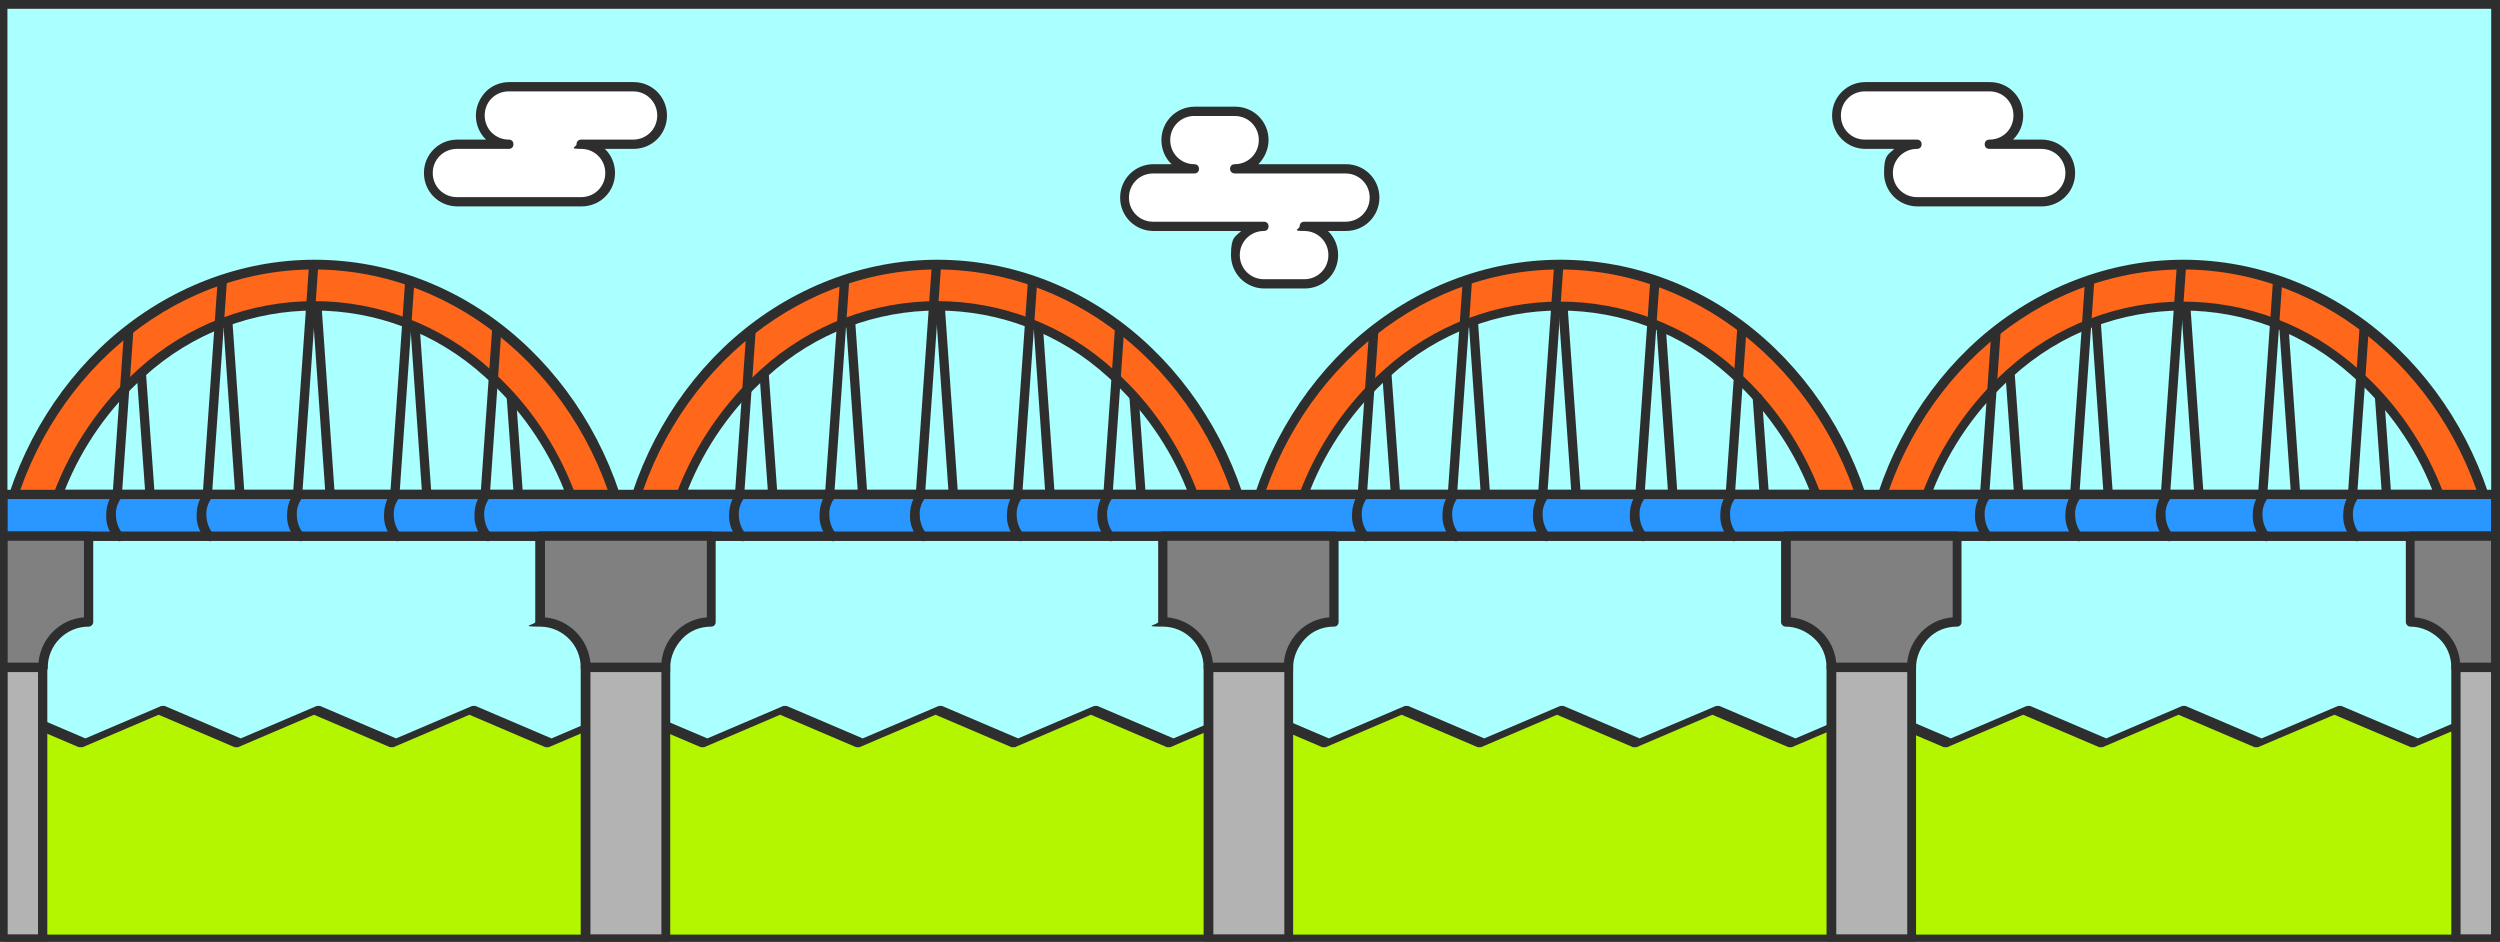<?xml version="1.0" encoding="UTF-8"?>
<svg id="_圖層_1" data-name="圖層_1" xmlns="http://www.w3.org/2000/svg" version="1.1" xmlns:xlink="http://www.w3.org/1999/xlink" viewBox="0 0 539 203">
  <rect x="0" y="0" width="539" height="203" fill="#333333" stroke="none"/>
  <!-- Generator: Adobe Illustrator 29.3.1, SVG Export Plug-In . SVG Version: 2.1.0 Build 151)  -->
  <defs>
    <style>
      .st0 {
        fill: #fff;
      }

      .st1 {
        fill: none;
      }

      .st2 {
        fill: #2997ff;
      }

      .st3 {
        fill: #ff671b;
      }

      .st4 {
        fill: #b3b3b3;
      }

      .st5 {
        fill: #aff;
      }

      .st6 {
        fill: gray;
      }

      .st7 {
        fill: #b4f500;
      }

      .st8 {
        clip-path: url(#clippath);
      }

      .st9 {
        fill: #2e2e2e;
      }
    </style>
    <clipPath id="clippath">
      <rect class="st1" width="539" height="203"/>
    </clipPath>
  </defs>
  <path class="st5" d="M269.4.9H.6v201.6h537.5V.9h-268.7Z"/>
  <path class="st7" d="M.6,202.5v-49.4l16.8,7.2,16.8-7.2,16.8,7.2,16.8-7.2,16.8,7.2,16.8-7.2,16.8,7.2,16.8-7.2,16.8,7.2,16.8-7.2,16.8,7.2,16.8-7.2,16.8,7.2,16.8-7.2,16.8,7.2,16.8-7.2,16.8,7.2,16.8-7.2,16.8,7.2,16.8-7.2,16.8,7.2,16.8-7.2,16.8,7.2,16.8-7.2,16.8,7.2,16.8-7.2,16.8,7.2,16.8-7.2,16.8,7.2,16.8-7.2,16.8,7.2,16.8-7.2v49.4H.6Z"/>
  <g class="st8">
    <g>
      <path class="st9" d="M538.9,152.7c-.2-.5-.7-.7-1.2-.5,0,0,0,0,0,0l-.5.2-15.9,6.8-16.5-7c-.2,0-.5,0-.7,0l-16.5,7-16.4-7c-.2,0-.5,0-.7,0l-16.4,7-16.4-7c-.2,0-.5,0-.7,0l-16.4,7-16.4-7c-.2,0-.5,0-.7,0l-16.4,7-16.4-7c-.2,0-.5,0-.7,0l-16.5,7-16.4-7c-.2,0-.5,0-.7,0l-16.4,7-16.4-7c-.2,0-.5,0-.7,0l-16.4,7-16.4-7c-.2,0-.5,0-.7,0l-16.4,7-16.4-7c-.2,0-.5,0-.7,0l-16.4,7-16.4-7c-.2,0-.5,0-.7,0l-16.4,7-16.4-7c-.2,0-.5,0-.7,0l-16.4,7-16.5-7c-.2,0-.5,0-.7,0l-16.4,7-16.4-7c-.2,0-.5,0-.7,0l-16.4,7-16.4-7c-.2,0-.5,0-.7,0l-16.4,7-16.4-7c-.2,0-.5,0-.7,0l-16.4,7-15.9-6.8-.5-.2c-.1,0-.2,0-.4,0-.4,0-.7.2-.8.5,0,.1,0,.2,0,.3v49.4c0,.5.4.9.9.9h537.5c.5,0,.9-.4.9-.9h0v-49.4c0-.1,0-.2,0-.3M17.1,161.1c.2,0,.5,0,.7,0l16.4-7,16.4,7c.2,0,.5,0,.7,0l16.4-7,16.4,7c.2,0,.5,0,.7,0l16.4-7,16.4,7c.2,0,.5,0,.7,0l16.4-7,16.4,7c.2,0,.5,0,.7,0l16.4-7,16.4,7c.2,0,.5,0,.7,0l16.4-7,16.4,7c.2,0,.5,0,.7,0l16.4-7,16.4,7c.2,0,.5,0,.7,0l16.4-7,16.4,7c.2,0,.5,0,.7,0l16.4-7,16.4,7c.2,0,.5,0,.7,0l16.4-7,16.4,7c.2,0,.5,0,.7,0l16.4-7,16.4,7c.2,0,.5,0,.7,0l16.4-7,16.4,7c.2,0,.5,0,.7,0l16.4-7,16.4,7c.2,0,.5,0,.7,0l16.4-7,16.4,7c.2,0,.5,0,.7,0l16.5-7,16.5,7c.2,0,.5,0,.7,0l15.6-6.6v47.1H1.5v-47.1l15.5,6.6Z"/>
      <path class="st3" d="M67.8,57C34.9,57,7.5,82.1.6,115.6h134.3c-6.9-33.5-34.3-58.5-67.1-58.5M30.4,80.5c21.2-19.3,53.6-19.3,74.8,0,8,7.1,14.1,16.1,17.9,26.2H12.5c3.8-10,9.9-19,17.9-26.2"/>
      <path class="st9" d="M134.9,116.6H.6c-.3,0-.6-.1-.8-.4-.2-.2-.3-.5-.2-.8,3.4-16.6,12-31.6,24.2-42.4,12.4-10.9,28-17,44-17s31.6,6,44,17c12.2,10.8,20.8,25.8,24.2,42.4,0,.3,0,.6-.2.8-.2.2-.5.4-.8.4ZM1.8,114.6h131.8c-7.3-32.8-34.8-56.5-65.9-56.5S9.1,81.8,1.8,114.6ZM123,107.6H12.5c-.3,0-.6-.2-.8-.4-.2-.3-.2-.6-.1-.9,3.8-10.1,10.1-19.3,18.1-26.6,21.7-19.7,54.4-19.7,76.1,0,8.1,7.2,14.3,16.4,18.1,26.5.1.3,0,.7-.1.9-.2.3-.5.4-.8.4ZM14,105.6h107.6c-3.7-9.3-9.6-17.7-17.1-24.4-20.9-19-52.5-19-73.4,0,0,0,0,0,0,0-7.5,6.7-13.4,15.1-17.1,24.4Z"/>
      <path class="st3" d="M202,57c-32.8,0-60.3,25-67.1,58.5h134.3c-6.9-33.5-34.3-58.5-67.1-58.5M164.7,80.5c21.2-19.3,53.6-19.3,74.8,0,8,7.1,14.1,16.1,17.9,26.2h-110.5c3.8-10,9.9-19,17.9-26.2"/>
      <path class="st9" d="M269.2,116.6h-134.3c-.3,0-.6-.1-.8-.4-.2-.2-.3-.5-.2-.8,3.4-16.6,12-31.6,24.2-42.4,12.4-10.9,28-17,44-17s31.6,6,44,17c12.2,10.8,20.8,25.8,24.2,42.4,0,.3,0,.6-.2.8-.2.2-.5.4-.8.4ZM136.1,114.6h131.8c-7.3-32.8-34.8-56.5-65.9-56.5s-58.6,23.7-65.9,56.5ZM257.3,107.6h-110.5c-.3,0-.6-.2-.8-.4-.2-.3-.2-.6-.1-.9,3.8-10.1,10.1-19.3,18.1-26.6,21.7-19.7,54.4-19.7,76.1,0,8.1,7.2,14.3,16.4,18.1,26.5.1.3,0,.7-.1.9-.2.3-.5.4-.8.4ZM148.3,105.6h107.6c-3.7-9.3-9.6-17.7-17.1-24.4-20.9-19-52.5-19-73.4,0,0,0,0,0,0,0-7.5,6.7-13.4,15.1-17.1,24.4Z"/>
      <path class="st3" d="M336.3,57c-32.8,0-60.3,25-67.1,58.5h134.3c-6.9-33.5-34.3-58.5-67.1-58.5M299,80.5c21.2-19.3,53.6-19.3,74.8,0,8,7.1,14.1,16.1,17.9,26.2h-110.5c3.8-10,9.9-19,17.9-26.2"/>
      <path class="st9" d="M403.5,116.6h-134.3c-.3,0-.6-.1-.8-.4-.2-.2-.3-.5-.2-.8,3.4-16.6,12-31.6,24.2-42.4,12.4-10.9,28-17,44-17s31.6,6,44,17c12.2,10.8,20.8,25.8,24.2,42.4,0,.3,0,.6-.2.8-.2.2-.5.4-.8.4ZM270.4,114.6h131.8c-7.3-32.8-34.8-56.5-65.9-56.5s-58.6,23.7-65.9,56.5ZM391.6,107.6h-110.5c-.3,0-.6-.2-.8-.4-.2-.3-.2-.6-.1-.9,3.8-10.1,10.1-19.3,18.1-26.5,21.7-19.7,54.4-19.7,76.1,0,8.1,7.2,14.3,16.4,18.1,26.5.1.3,0,.7-.1.9-.2.3-.5.4-.8.4ZM282.5,105.6h107.6c-3.7-9.3-9.6-17.7-17.1-24.4-20.9-19-52.5-19-73.4,0,0,0,0,0,0,0-7.5,6.7-13.4,15.1-17.1,24.4Z"/>
      <path class="st3" d="M470.6,57c-32.8,0-60.3,25-67.1,58.5h134.3c-6.9-33.5-34.3-58.5-67.1-58.5M433.3,80.5c21.2-19.3,53.6-19.3,74.8,0,8,7.1,14.1,16.1,17.9,26.2h-110.5c3.8-10,9.9-19,17.9-26.2"/>
      <path class="st9" d="M537.8,116.6h-134.3c-.3,0-.6-.1-.8-.4-.2-.2-.3-.5-.2-.8,3.4-16.6,12-31.6,24.2-42.4,12.4-10.9,28-17,44-17s31.6,6,44,17c12.2,10.8,20.8,25.8,24.2,42.4,0,.3,0,.6-.2.8-.2.2-.5.4-.8.4ZM404.7,114.6h131.8c-7.3-32.8-34.8-56.5-65.9-56.5s-58.6,23.7-65.9,56.5ZM525.9,107.6h-110.5c-.3,0-.6-.2-.8-.4-.2-.3-.2-.6-.1-.9,3.8-10.1,10.1-19.3,18.1-26.5,21.7-19.7,54.4-19.7,76.1,0,8.1,7.2,14.3,16.4,18.1,26.5.1.3,0,.7-.1.9-.2.3-.5.4-.8.4ZM416.8,105.6h107.6c-3.7-9.3-9.6-17.7-17.1-24.4-20.9-19-52.5-19-73.4,0,0,0,0,0,0,0-7.5,6.7-13.4,15.1-17.1,24.4Z"/>
      <rect class="st2" x=".6" y="106.6" width="537.5" height="9"/>
      <path class="st9" d="M538.1,116.6H.6c-.6,0-1-.4-1-1v-9c0-.6.4-1,1-1h537.5c.6,0,1,.4,1,1v9c0,.6-.4,1-1,1ZM1.6,114.6h535.5v-7H1.6v7Z"/>
      <line class="st1" x1="67.8" y1="57" x2="64.3" y2="106.6"/>
      <rect class="st9" x="41.2" y="80.8" width="49.7" height="2" transform="translate(-20.3 141.9) rotate(-86)"/>
      <line class="st1" x1="68.4" y1="66" x2="71.2" y2="106.6"/>
      <rect class="st9" x="68.8" y="66" width="2" height="40.7" transform="translate(-5.9 5.1) rotate(-4)"/>
      <path class="st9" d="M64.6,116.6c-.3,0-.5-.1-.7-.3-1.4-1.5-2.1-3.4-2-5.3,0-1.7.5-3.5,1.7-4.9.3-.4,1-.5,1.4-.2.4.3.5,1,.2,1.4-.8,1-1.3,2.4-1.2,3.7,0,1.5.5,2.9,1.4,4,.4.4.4,1,0,1.4-.2.2-.4.3-.7.3Z"/>
      <line class="st1" x1="48" y1="60.2" x2="44.7" y2="106.6"/>
      <rect class="st9" x="23.1" y="82.4" width="46.5" height="2" transform="translate(-40.1 123.8) rotate(-86)"/>
      <line class="st1" x1="49.1" y1="69.3" x2="51.7" y2="106.6"/>
      <rect class="st9" x="49.4" y="69.2" width="2" height="37.4" transform="translate(-6 3.7) rotate(-4)"/>
      <path class="st9" d="M45.1,116.6c-.3,0-.5-.1-.7-.3-1.4-1.5-2.1-3.4-2-5.3,0-1.7.5-3.5,1.7-4.9.3-.4,1-.5,1.4-.2.4.3.5,1,.2,1.4-.8,1-1.3,2.4-1.2,3.7,0,1.5.5,2.9,1.4,4,.4.4.4,1,0,1.4-.2.2-.4.3-.7.3Z"/>
      <line class="st1" x1="27.8" y1="71" x2="25.3" y2="106.6"/>
      <rect class="st9" x="8.7" y="87.8" width="35.7" height="2" transform="translate(-63.9 109) rotate(-86)"/>
      <line class="st1" x1="30.4" y1="80.5" x2="32.2" y2="106.6"/>
      <rect class="st9" x="30.3" y="80.4" width="2" height="26.2" transform="translate(-6.5 2.5) rotate(-4.1)"/>
      <path class="st9" d="M25.6,116.6c-.3,0-.5-.1-.7-.3-1.4-1.5-2.1-3.4-2-5.3,0-1.7.5-3.5,1.7-4.9.3-.4,1-.5,1.4-.2.4.3.5,1,.2,1.4-.8,1-1.3,2.4-1.2,3.7,0,1.5.5,2.9,1.4,4,.4.4.4,1,0,1.4-.2.2-.4.3-.7.3Z"/>
      <line class="st1" x1="88.4" y1="60.5" x2="85.2" y2="106.6"/>
      <rect class="st9" x="63.6" y="82.6" width="46.3" height="2" transform="translate(-2.7 164.2) rotate(-86)"/>
      <line class="st1" x1="89.6" y1="70.5" x2="92.1" y2="106.6"/>
      <rect class="st9" x="89.8" y="70.5" width="2" height="36.2" transform="translate(-6 6.6) rotate(-4)"/>
      <path class="st9" d="M85.5,116.6c-.3,0-.5-.1-.7-.3-1.4-1.5-2.1-3.4-2-5.3,0-1.7.5-3.5,1.7-4.9.3-.4,1-.5,1.4-.2.4.3.5,1,.2,1.4-.8,1-1.3,2.4-1.2,3.7,0,1.5.5,2.9,1.4,4,.4.4.4,1,0,1.4-.2.2-.4.3-.7.3Z"/>
      <line class="st1" x1="107.2" y1="70.6" x2="104.7" y2="106.6"/>
      <rect class="st9" x="87.9" y="87.6" width="36.1" height="2" transform="translate(10.1 188.1) rotate(-86)"/>
      <line class="st1" x1="110.1" y1="85.4" x2="111.6" y2="106.6"/>
      <rect class="st9" x="109.9" y="85.4" width="2" height="21.3" transform="translate(-6.5 8.1) rotate(-4.1)"/>
      <path class="st9" d="M105,116.6c-.3,0-.5-.1-.7-.3-1.4-1.5-2.1-3.4-2-5.3,0-1.7.5-3.5,1.7-4.9.3-.4,1-.5,1.4-.2.4.3.5,1,.2,1.4-.8,1-1.3,2.4-1.2,3.7,0,1.5.5,2.9,1.4,4,.4.4.4,1,0,1.4-.2.2-.4.3-.7.3Z"/>
      <line class="st1" x1="202" y1="57" x2="198.6" y2="106.6"/>
      <rect class="st9" x="175.5" y="80.8" width="49.7" height="2" transform="translate(104.6 275.9) rotate(-86)"/>
      <line class="st1" x1="202.7" y1="66" x2="205.5" y2="106.6"/>
      <rect class="st9" x="203.1" y="66" width="2" height="40.7" transform="translate(-5.5 14.5) rotate(-4)"/>
      <path class="st9" d="M198.9,116.6c-.3,0-.5-.1-.7-.3-1.4-1.5-2.1-3.4-2-5.3,0-1.7.5-3.5,1.7-4.9.3-.4,1-.5,1.4-.2.4.3.5,1,.2,1.4-.8,1-1.3,2.4-1.2,3.7,0,1.5.5,2.9,1.4,4,.4.4.4,1,0,1.4-.2.2-.4.3-.7.3Z"/>
      <line class="st1" x1="182.3" y1="60.2" x2="179" y2="106.6"/>
      <rect class="st9" x="157.4" y="82.4" width="46.5" height="2" transform="translate(84.7 257.7) rotate(-86)"/>
      <line class="st1" x1="183.3" y1="69.3" x2="186" y2="106.6"/>
      <rect class="st9" x="183.7" y="69.2" width="2" height="37.4" transform="translate(-5.7 13.1) rotate(-4)"/>
      <path class="st9" d="M179.4,116.6c-.3,0-.5-.1-.7-.3-1.4-1.5-2.1-3.4-2-5.3,0-1.7.5-3.5,1.7-4.9.3-.4,1-.5,1.4-.2.4.3.5,1,.2,1.4-.8,1-1.3,2.4-1.2,3.7,0,1.5.5,2.9,1.4,4,.4.4.4,1,0,1.4-.2.2-.4.3-.7.3Z"/>
      <line class="st1" x1="162.1" y1="71" x2="159.6" y2="106.6"/>
      <rect class="st9" x="143" y="87.8" width="35.7" height="2" transform="translate(60.9 243) rotate(-86)"/>
      <line class="st1" x1="164.7" y1="80.5" x2="166.5" y2="106.6"/>
      <rect class="st9" x="164.6" y="80.4" width="2" height="26.2" transform="translate(-6.2 12) rotate(-4.1)"/>
      <path class="st9" d="M159.9,116.6c-.3,0-.5-.1-.7-.3-1.4-1.5-2.1-3.4-2-5.3,0-1.7.5-3.5,1.7-4.9.3-.4,1-.5,1.4-.2.4.3.5,1,.2,1.4-.8,1-1.3,2.4-1.2,3.7,0,1.5.5,2.9,1.4,4,.4.4.4,1,0,1.4-.2.2-.4.3-.7.3Z"/>
      <line class="st1" x1="222.7" y1="60.5" x2="219.5" y2="106.6"/>
      <rect class="st9" x="197.9" y="82.6" width="46.3" height="2" transform="translate(122.2 298.2) rotate(-86)"/>
      <line class="st1" x1="223.9" y1="70.5" x2="226.4" y2="106.6"/>
      <rect class="st9" x="224.1" y="70.5" width="2" height="36.2" transform="translate(-5.6 16) rotate(-4)"/>
      <path class="st9" d="M219.8,116.6c-.3,0-.5-.1-.7-.3-1.4-1.5-2.1-3.4-2-5.3,0-1.7.5-3.5,1.7-4.9.3-.4,1-.5,1.4-.2.4.3.5,1,.2,1.4-.8,1-1.3,2.4-1.2,3.7,0,1.5.5,2.9,1.4,4,.4.4.4,1,0,1.4-.2.2-.4.3-.7.3Z"/>
      <line class="st1" x1="241.5" y1="70.6" x2="239" y2="106.6"/>
      <rect class="st9" x="222.2" y="87.6" width="36.1" height="2" transform="translate(135 322) rotate(-86)"/>
      <line class="st1" x1="244.4" y1="85.4" x2="245.9" y2="106.6"/>
      <rect class="st9" x="244.2" y="85.4" width="2" height="21.3" transform="translate(-6.2 17.6) rotate(-4.1)"/>
      <path class="st9" d="M239.3,116.6c-.3,0-.5-.1-.7-.3-1.4-1.5-2.1-3.4-2-5.3,0-1.7.5-3.5,1.7-4.9.3-.4,1-.5,1.4-.2.4.3.5,1,.2,1.4-.8,1-1.3,2.4-1.2,3.7,0,1.5.5,2.9,1.4,4,.4.4.4,1,0,1.4-.2.2-.4.3-.7.3Z"/>
      <line class="st1" x1="336.3" y1="57" x2="332.9" y2="106.6"/>
      <rect class="st9" x="309.8" y="80.8" width="49.7" height="2" transform="translate(229.4 409.9) rotate(-86)"/>
      <line class="st1" x1="337" y1="66" x2="339.8" y2="106.6"/>
      <rect class="st9" x="337.4" y="66" width="2" height="40.7" transform="translate(-5.2 23.9) rotate(-4)"/>
      <path class="st9" d="M333.2,116.6c-.3,0-.5-.1-.7-.3-1.4-1.5-2.1-3.4-2-5.3,0-1.7.5-3.5,1.7-4.9.3-.4,1-.5,1.4-.2.4.3.5,1,.2,1.4-.8,1-1.3,2.4-1.2,3.7,0,1.5.5,2.9,1.4,4,.4.4.4,1,0,1.4-.2.2-.4.3-.7.3Z"/>
      <line class="st1" x1="316.6" y1="60.2" x2="313.3" y2="106.6"/>
      <rect class="st9" x="291.7" y="82.4" width="46.5" height="2" transform="translate(209.6 391.7) rotate(-86)"/>
      <line class="st1" x1="317.6" y1="69.3" x2="320.3" y2="106.6"/>
      <rect class="st9" x="318" y="69.2" width="2" height="37.4" transform="translate(-5.4 22.5) rotate(-4)"/>
      <path class="st9" d="M313.7,116.6c-.3,0-.5-.1-.7-.3-1.4-1.5-2.1-3.4-2-5.3,0-1.7.5-3.5,1.7-4.9.3-.4,1-.5,1.4-.2.4.3.5,1,.2,1.4-.8,1-1.3,2.4-1.2,3.7,0,1.5.5,2.9,1.4,4,.4.4.4,1,0,1.4-.2.2-.4.3-.7.3Z"/>
      <line class="st1" x1="296.4" y1="71" x2="293.9" y2="106.6"/>
      <rect class="st9" x="277.3" y="87.8" width="35.7" height="2" transform="translate(185.8 376.9) rotate(-86)"/>
      <line class="st1" x1="299" y1="80.5" x2="300.8" y2="106.6"/>
      <rect class="st9" x="298.9" y="80.4" width="2" height="26.2" transform="translate(-5.9 21.5) rotate(-4.1)"/>
      <path class="st9" d="M294.2,116.6c-.3,0-.5-.1-.7-.3-1.4-1.5-2.1-3.4-2-5.3,0-1.7.5-3.5,1.7-4.9.3-.4,1-.5,1.4-.2.4.3.5,1,.2,1.4-.8,1-1.3,2.4-1.2,3.7,0,1.5.5,2.9,1.4,4,.4.4.4,1,0,1.4-.2.2-.4.3-.7.3Z"/>
      <line class="st1" x1="357" y1="60.5" x2="353.7" y2="106.6"/>
      <rect class="st9" x="332.2" y="82.6" width="46.3" height="2" transform="translate(247 432.2) rotate(-86)"/>
      <line class="st1" x1="358.2" y1="70.5" x2="360.7" y2="106.6"/>
      <rect class="st9" x="358.4" y="70.5" width="2" height="36.2" transform="translate(-5.3 25.3) rotate(-4)"/>
      <path class="st9" d="M354.1,116.6c-.3,0-.5-.1-.7-.3-1.4-1.5-2.1-3.4-2-5.3,0-1.7.5-3.5,1.7-4.9.3-.4,1-.5,1.4-.2.4.3.5,1,.2,1.4-.8,1-1.3,2.4-1.2,3.7,0,1.5.5,2.9,1.4,4,.4.4.4,1,0,1.4-.2.2-.4.3-.7.3Z"/>
      <line class="st1" x1="375.8" y1="70.6" x2="373.3" y2="106.6"/>
      <rect class="st9" x="356.5" y="87.6" width="36.1" height="2" transform="translate(259.8 456) rotate(-86)"/>
      <line class="st1" x1="378.7" y1="85.4" x2="380.2" y2="106.6"/>
      <rect class="st9" x="378.5" y="85.4" width="2" height="21.3" transform="translate(-5.8 27.1) rotate(-4.1)"/>
      <path class="st9" d="M373.6,116.6c-.3,0-.5-.1-.7-.3-1.4-1.5-2.1-3.4-2-5.3,0-1.7.5-3.5,1.7-4.9.3-.4,1-.5,1.4-.2.4.3.5,1,.2,1.4-.8,1-1.3,2.4-1.2,3.7,0,1.5.5,2.9,1.4,4,.4.4.4,1,0,1.4-.2.2-.4.3-.7.3Z"/>
      <line class="st1" x1="470.6" y1="57" x2="467.2" y2="106.6"/>
      <rect class="st9" x="444" y="80.8" width="49.7" height="2" transform="translate(354.3 543.8) rotate(-86)"/>
      <line class="st1" x1="471.3" y1="66" x2="474.1" y2="106.6"/>
      <rect class="st9" x="471.7" y="66" width="2" height="40.7" transform="translate(-4.9 33.2) rotate(-4)"/>
      <path class="st9" d="M467.5,116.6c-.3,0-.5-.1-.7-.3-1.4-1.5-2.1-3.4-2-5.3,0-1.7.5-3.5,1.7-4.9.3-.4,1-.5,1.4-.2.4.3.5,1,.2,1.4-.8,1-1.3,2.4-1.2,3.7,0,1.5.5,2.9,1.4,4,.4.4.4,1,0,1.4-.2.2-.4.3-.7.3Z"/>
      <line class="st1" x1="450.9" y1="60.2" x2="447.6" y2="106.6"/>
      <rect class="st9" x="426" y="82.4" width="46.5" height="2" transform="translate(334.4 525.7) rotate(-86)"/>
      <line class="st1" x1="451.9" y1="69.3" x2="454.6" y2="106.6"/>
      <rect class="st9" x="452.2" y="69.2" width="2" height="37.4" transform="translate(-5 31.9) rotate(-4)"/>
      <path class="st9" d="M448,116.6c-.3,0-.5-.1-.7-.3-1.4-1.5-2.1-3.4-2-5.3,0-1.7.5-3.5,1.7-4.9.3-.4,1-.5,1.4-.2.4.3.5,1,.2,1.4-.8,1-1.3,2.4-1.2,3.7,0,1.5.5,2.9,1.4,4,.4.4.4,1,0,1.4-.2.2-.4.3-.7.3Z"/>
      <line class="st1" x1="430.7" y1="71" x2="428.2" y2="106.6"/>
      <rect class="st9" x="411.5" y="87.8" width="35.7" height="2" transform="translate(310.6 510.9) rotate(-86)"/>
      <line class="st1" x1="433.3" y1="80.5" x2="435.1" y2="106.6"/>
      <rect class="st9" x="433.2" y="80.4" width="2" height="26.2" transform="translate(-5.5 31) rotate(-4.1)"/>
      <path class="st9" d="M428.5,116.6c-.3,0-.5-.1-.7-.3-1.3-1.5-2.1-3.4-2-5.3,0-1.7.5-3.5,1.7-4.9.3-.4,1-.5,1.4-.2.4.3.5,1,.2,1.4-.8,1-1.3,2.4-1.2,3.7,0,1.5.5,2.9,1.4,4,.4.4.4,1,0,1.4-.2.2-.4.3-.7.3Z"/>
      <line class="st1" x1="491.3" y1="60.5" x2="488" y2="106.6"/>
      <rect class="st9" x="466.5" y="82.6" width="46.3" height="2" transform="translate(371.9 566.1) rotate(-86)"/>
      <line class="st1" x1="492.5" y1="70.5" x2="495" y2="106.6"/>
      <rect class="st9" x="492.7" y="70.5" width="2" height="36.2" transform="translate(-5 34.7) rotate(-4)"/>
      <path class="st9" d="M488.4,116.6c-.3,0-.5-.1-.7-.3-1.4-1.5-2.1-3.4-2-5.3,0-1.7.5-3.5,1.7-4.9.3-.4,1-.5,1.4-.2.4.3.5,1,.2,1.4-.8,1-1.3,2.4-1.2,3.7,0,1.5.5,2.9,1.4,4,.4.4.4,1,0,1.4-.2.2-.4.3-.7.3Z"/>
      <line class="st1" x1="510.1" y1="70.6" x2="507.6" y2="106.6"/>
      <rect class="st9" x="490.8" y="87.6" width="36.1" height="2" transform="translate(384.6 589.9) rotate(-86)"/>
      <line class="st1" x1="513" y1="85.4" x2="514.5" y2="106.6"/>
      <rect class="st9" x="512.7" y="85.4" width="2" height="21.3" transform="translate(-5.5 36.6) rotate(-4.1)"/>
      <path class="st9" d="M507.9,116.6c-.3,0-.5-.1-.7-.3-1.4-1.5-2.1-3.4-2-5.3,0-1.7.5-3.5,1.7-4.9.3-.4,1-.5,1.4-.2.4.3.5,1,.2,1.4-.8,1-1.3,2.4-1.2,3.7,0,1.5.5,2.9,1.4,4,.4.4.4,1,0,1.4-.2.2-.4.3-.7.3Z"/>
      <path class="st6" d="M153.4,134.1v-18.5h-36.9v18.5c5.4,0,9.8,4.4,9.8,9.8h17.3c0-5.4,4.4-9.8,9.8-9.8h0"/>
      <path class="st9" d="M143.5,144.9h-17.3c-.6,0-1-.4-1-1,0-4.9-4-8.8-8.8-8.8s-1-.4-1-1v-18.5c0-.6.4-1,1-1h36.9c.6,0,1,.4,1,1v18.5c0,.6-.4,1-1,1-2.4,0-4.6.9-6.2,2.6s-2.6,3.9-2.6,6.2-.1.5-.3.7-.4.3-.7.3ZM127.2,142.9h15.4c.2-2.5,1.3-4.9,3.1-6.7,1.8-1.8,4.1-2.9,6.7-3.1v-16.5h-34.9v16.5c5.2.5,9.3,4.6,9.8,9.8Z"/>
      <rect class="st4" x="126.3" y="143.9" width="17.3" height="58.6"/>
      <path class="st9" d="M143.5,203.5h-17.3c-.6,0-1-.4-1-1v-58.6c0-.6.4-1,1-1h17.3c.6,0,1,.4,1,1v58.6c0,.6-.4,1-1,1ZM127.3,201.5h15.3v-56.6h-15.3v56.6Z"/>
      <path class="st6" d="M287.7,134.1v-18.5h-36.9v18.5c5.4,0,9.8,4.4,9.8,9.8h17.3c0-5.4,4.4-9.8,9.8-9.8h0"/>
      <path class="st9" d="M277.8,144.9h-17.3c-.6,0-1-.4-1-1,0-4.9-4-8.8-8.8-8.8s-1-.4-1-1v-18.5c0-.6.4-1,1-1h36.9c.6,0,1,.4,1,1v18.5c0,.6-.4,1-1,1h0c-2.4,0-4.6.9-6.2,2.6s-2.6,3.9-2.6,6.2-.1.5-.3.7-.4.3-.7.3ZM261.5,142.9h15.3c.2-2.5,1.3-4.8,3.1-6.7,1.8-1.8,4.1-2.9,6.7-3.1v-16.5h-34.9v16.5c5.2.5,9.3,4.6,9.8,9.8ZM287.7,134.1h0,0Z"/>
      <rect class="st4" x="260.6" y="143.9" width="17.3" height="58.6"/>
      <path class="st9" d="M277.8,203.5h-17.3c-.6,0-1-.4-1-1v-58.6c0-.6.4-1,1-1h17.3c.6,0,1,.4,1,1v58.6c0,.6-.4,1-1,1ZM261.6,201.5h15.3v-56.6h-15.3v56.6Z"/>
      <path class="st6" d="M421.9,134.1v-18.5h-36.9v18.5c5.4,0,9.8,4.4,9.8,9.8h0s17.3,0,17.3,0c0-5.4,4.4-9.8,9.8-9.8h0"/>
      <path class="st9" d="M412.1,144.9h-17.3c-.6,0-1-.4-1-1,0-2.4-.9-4.6-2.6-6.2s-3.9-2.6-6.2-2.6h0c-.3,0-.5-.1-.7-.3s-.3-.4-.3-.7v-18.5c0-.6.4-1,1-1h36.9c.6,0,1,.4,1,1v18.5c0,.6-.4,1-1,1-2.4,0-4.6.9-6.2,2.6s-2.6,3.9-2.6,6.2-.1.5-.3.7-.4.3-.7.3ZM395.8,142.9h15.4c.2-2.5,1.3-4.8,3.1-6.7,1.8-1.8,4.1-2.9,6.7-3.1v-16.5h-34.9v16.5c5.2.5,9.3,4.6,9.8,9.8Z"/>
      <rect class="st4" x="394.9" y="143.9" width="17.3" height="58.6"/>
      <path class="st9" d="M412.1,203.5h-17.3c-.6,0-1-.4-1-1v-58.6c0-.6.4-1,1-1h17.3c.6,0,1,.4,1,1v58.6c0,.6-.4,1-1,1ZM395.9,201.5h15.3v-56.6h-15.3v56.6Z"/>
      <path class="st6" d="M538.1,115.6h-18.5v18.5c5.4,0,9.8,4.4,9.8,9.8h0s8.6,0,8.6,0v-28.3Z"/>
      <path class="st9" d="M538.1,144.9h-8.6c-.6,0-1-.4-1-1,0-2.4-.9-4.6-2.6-6.2s-3.9-2.6-6.2-2.6h0c-.3,0-.5-.1-.7-.3s-.3-.4-.3-.7v-18.5c0-.6.4-1,1-1h18.5c.6,0,1,.4,1,1v28.3c0,.6-.4,1-1,1ZM530.4,142.9h6.7s0-26.3,0-26.3h-16.5v16.5c2.5.2,4.9,1.3,6.7,3.1,1.8,1.8,2.9,4.1,3.1,6.7Z"/>
      <rect class="st4" x="529.5" y="143.9" width="8.6" height="58.6"/>
      <path class="st9" d="M538.1,203.5h-8.6c-.6,0-1-.4-1-1v-58.6c0-.6.4-1,1-1h8.6c.6,0,1,.4,1,1v58.6c0,.6-.4,1-1,1ZM530.5,201.5h6.6v-56.6h-6.6v56.6Z"/>
      <path class="st6" d="M.6,115.6h18.5v18.5c-5.4,0-9.8,4.4-9.8,9.8h0s-8.6,0-8.6,0v-28.3Z"/>
      <path class="st9" d="M.6,144.9c-.3,0-.5-.1-.7-.3s-.3-.4-.3-.7v-28.3c0-.6.4-1,1-1h18.5c.6,0,1,.4,1,1v18.5c0,.3-.1.5-.3.7s-.4.3-.7.3h0c-4.9,0-8.8,4-8.8,8.8,0,.6-.4,1-1,1H.6ZM1.6,142.9h6.7c.2-2.5,1.3-4.9,3.1-6.7,1.8-1.8,4.1-2.9,6.7-3.1v-16.5H1.6v26.3Z"/>
      <rect class="st4" x=".6" y="143.9" width="8.6" height="58.6"/>
      <path class="st9" d="M9.2,203.5H.6c-.6,0-1-.4-1-1v-58.6c0-.6.4-1,1-1h8.6c.6,0,1,.4,1,1v58.6c0,.6-.4,1-1,1ZM1.6,201.5h6.6v-56.6H1.6v56.6Z"/>
      <path class="st0" d="M136.5,18.7h-26.8c-3.4,0-6.2,2.8-6.2,6.2s2.8,6.2,6.2,6.2h0-11.2c-3.4,0-6.2,2.8-6.2,6.2s2.8,6.2,6.2,6.2h26.8c3.4,0,6.2-2.8,6.2-6.2s-2.8-6.2-6.2-6.2h11.2c3.4,0,6.2-2.8,6.2-6.2,0-3.4-2.8-6.2-6.2-6.2"/>
      <path class="st9" d="M125.4,44.5h-26.8c-4,0-7.2-3.2-7.2-7.2s3.2-7.2,7.2-7.2h6.2c-1.4-1.3-2.2-3.2-2.2-5.2,0-1.9.8-3.7,2.1-5.1,1.4-1.4,3.2-2.1,5.1-2.1h26.8c4,0,7.2,3.2,7.2,7.2,0,4-3.2,7.2-7.2,7.2h-6.2c1.4,1.3,2.2,3.2,2.2,5.2,0,4-3.2,7.2-7.2,7.2ZM98.5,32.1c-2.9,0-5.2,2.3-5.2,5.2s2.3,5.2,5.2,5.2h26.8c2.9,0,5.2-2.3,5.2-5.2s-2.3-5.2-5.2-5.2-1-.4-1-1,.4-1,1-1h11.2c2.9,0,5.2-2.3,5.2-5.2,0-2.9-2.3-5.2-5.2-5.2h-26.8c-1.4,0-2.7.5-3.7,1.5-1,1-1.5,2.3-1.5,3.7,0,2.9,2.3,5.2,5.2,5.2h0c.6,0,1,.4,1,1s-.4,1-1,1h-11.2Z"/>
      <path class="st0" d="M402.2,18.7h26.8c3.4,0,6.2,2.8,6.2,6.2s-2.8,6.2-6.2,6.2h0,11.2c3.4,0,6.2,2.8,6.2,6.2s-2.8,6.2-6.2,6.2h-26.8c-3.4,0-6.2-2.8-6.2-6.2s2.8-6.2,6.2-6.2h-11.2c-3.4,0-6.2-2.8-6.2-6.2,0-3.4,2.8-6.2,6.2-6.2h0"/>
      <path class="st9" d="M440.2,44.5h-26.8c-4,0-7.2-3.2-7.2-7.2s.9-3.9,2.2-5.2h-6.2c-1.9,0-3.7-.7-5.1-2.1-1.4-1.4-2.1-3.2-2.1-5.1,0-1.9.7-3.7,2.1-5.1,1.4-1.4,3.2-2.1,5.1-2.1h26.8c1.9,0,3.7.7,5.1,2.1,1.4,1.4,2.1,3.2,2.1,5.1,0,1.9-.7,3.7-2.1,5.1,0,0,0,0-.1.1h6.2c4,0,7.2,3.2,7.2,7.2s-3.2,7.2-7.2,7.2ZM414.3,31.1c0,.6-.4,1-1,1-2.9,0-5.2,2.3-5.2,5.2s2.3,5.2,5.2,5.2h26.8c2.9,0,5.2-2.3,5.2-5.2s-2.3-5.2-5.2-5.2h-11.2c-.6,0-1-.4-1-1s.4-1,1-1c1.4,0,2.7-.5,3.7-1.5,1-1,1.5-2.3,1.5-3.7,0-1.4-.5-2.7-1.5-3.7-1-1-2.3-1.5-3.7-1.5h-26.8c-1.4,0-2.7.5-3.7,1.5-1,1-1.5,2.3-1.5,3.7s.5,2.7,1.5,3.7c1,1,2.3,1.5,3.7,1.5h11.2c.6,0,1,.4,1,1Z"/>
      <path class="st0" d="M290.1,36.4h-23.9c3.4,0,6.2-2.8,6.2-6.2,0-3.4-2.8-6.2-6.2-6.2h-8.7c-3.4,0-6.2,2.8-6.2,6.2,0,3.4,2.8,6.2,6.2,6.2h-8.9c-3.4,0-6.2,2.8-6.2,6.2s2.8,6.2,6.2,6.2h23.9c-3.4,0-6.2,2.8-6.2,6.2s2.8,6.2,6.2,6.2h8.7c3.4,0,6.2-2.8,6.2-6.2s-2.8-6.2-6.2-6.2h8.9c3.4,0,6.2-2.8,6.2-6.2s-2.8-6.2-6.2-6.2h0"/>
      <path class="st9" d="M281.3,62.2h-8.7c-4,0-7.2-3.2-7.2-7.2s.9-3.9,2.2-5.2h-18.9c-4,0-7.2-3.2-7.2-7.2s3.2-7.2,7.2-7.2h3.9c-1.4-1.3-2.2-3.2-2.2-5.2,0-4,3.2-7.2,7.2-7.2h8.7c4,0,7.2,3.2,7.2,7.2,0,2-.9,3.9-2.2,5.2h18.9c4,0,7.2,3.2,7.2,7.2s-3.2,7.2-7.2,7.2h-3.9c1.4,1.3,2.2,3.2,2.2,5.2,0,4-3.2,7.2-7.2,7.2ZM272.5,49.8c-2.9,0-5.2,2.3-5.2,5.2s2.3,5.2,5.2,5.2h8.7c2.9,0,5.2-2.3,5.2-5.2s-2.3-5.2-5.2-5.2-1-.4-1-1,.4-1,1-1h8.9c2.9,0,5.2-2.3,5.2-5.2s-2.3-5.2-5.2-5.2h-23.9c-.5,0-1-.4-1-1s.4-1,1-1h0c2.9,0,5.2-2.3,5.2-5.2,0-2.9-2.3-5.2-5.2-5.2h-8.7c-2.9,0-5.2,2.3-5.2,5.2,0,2.9,2.3,5.2,5.2,5.2.6,0,1,.4,1,1s-.4,1-1,1h-8.9c-2.9,0-5.2,2.3-5.2,5.2s2.3,5.2,5.2,5.2h23.9c.6,0,1,.4,1,1s-.4,1-1,1Z"/>
      <path class="st9" d="M538.1,203.5H.6c-.6,0-1-.4-1-1V.9C-.4.3,0-.1.6-.1h537.5c.6,0,1,.4,1,1v201.6c0,.6-.4,1-1,1ZM1.6,201.5h535.5V1.9H1.6v199.6Z"/>
    </g>
  </g>
</svg>